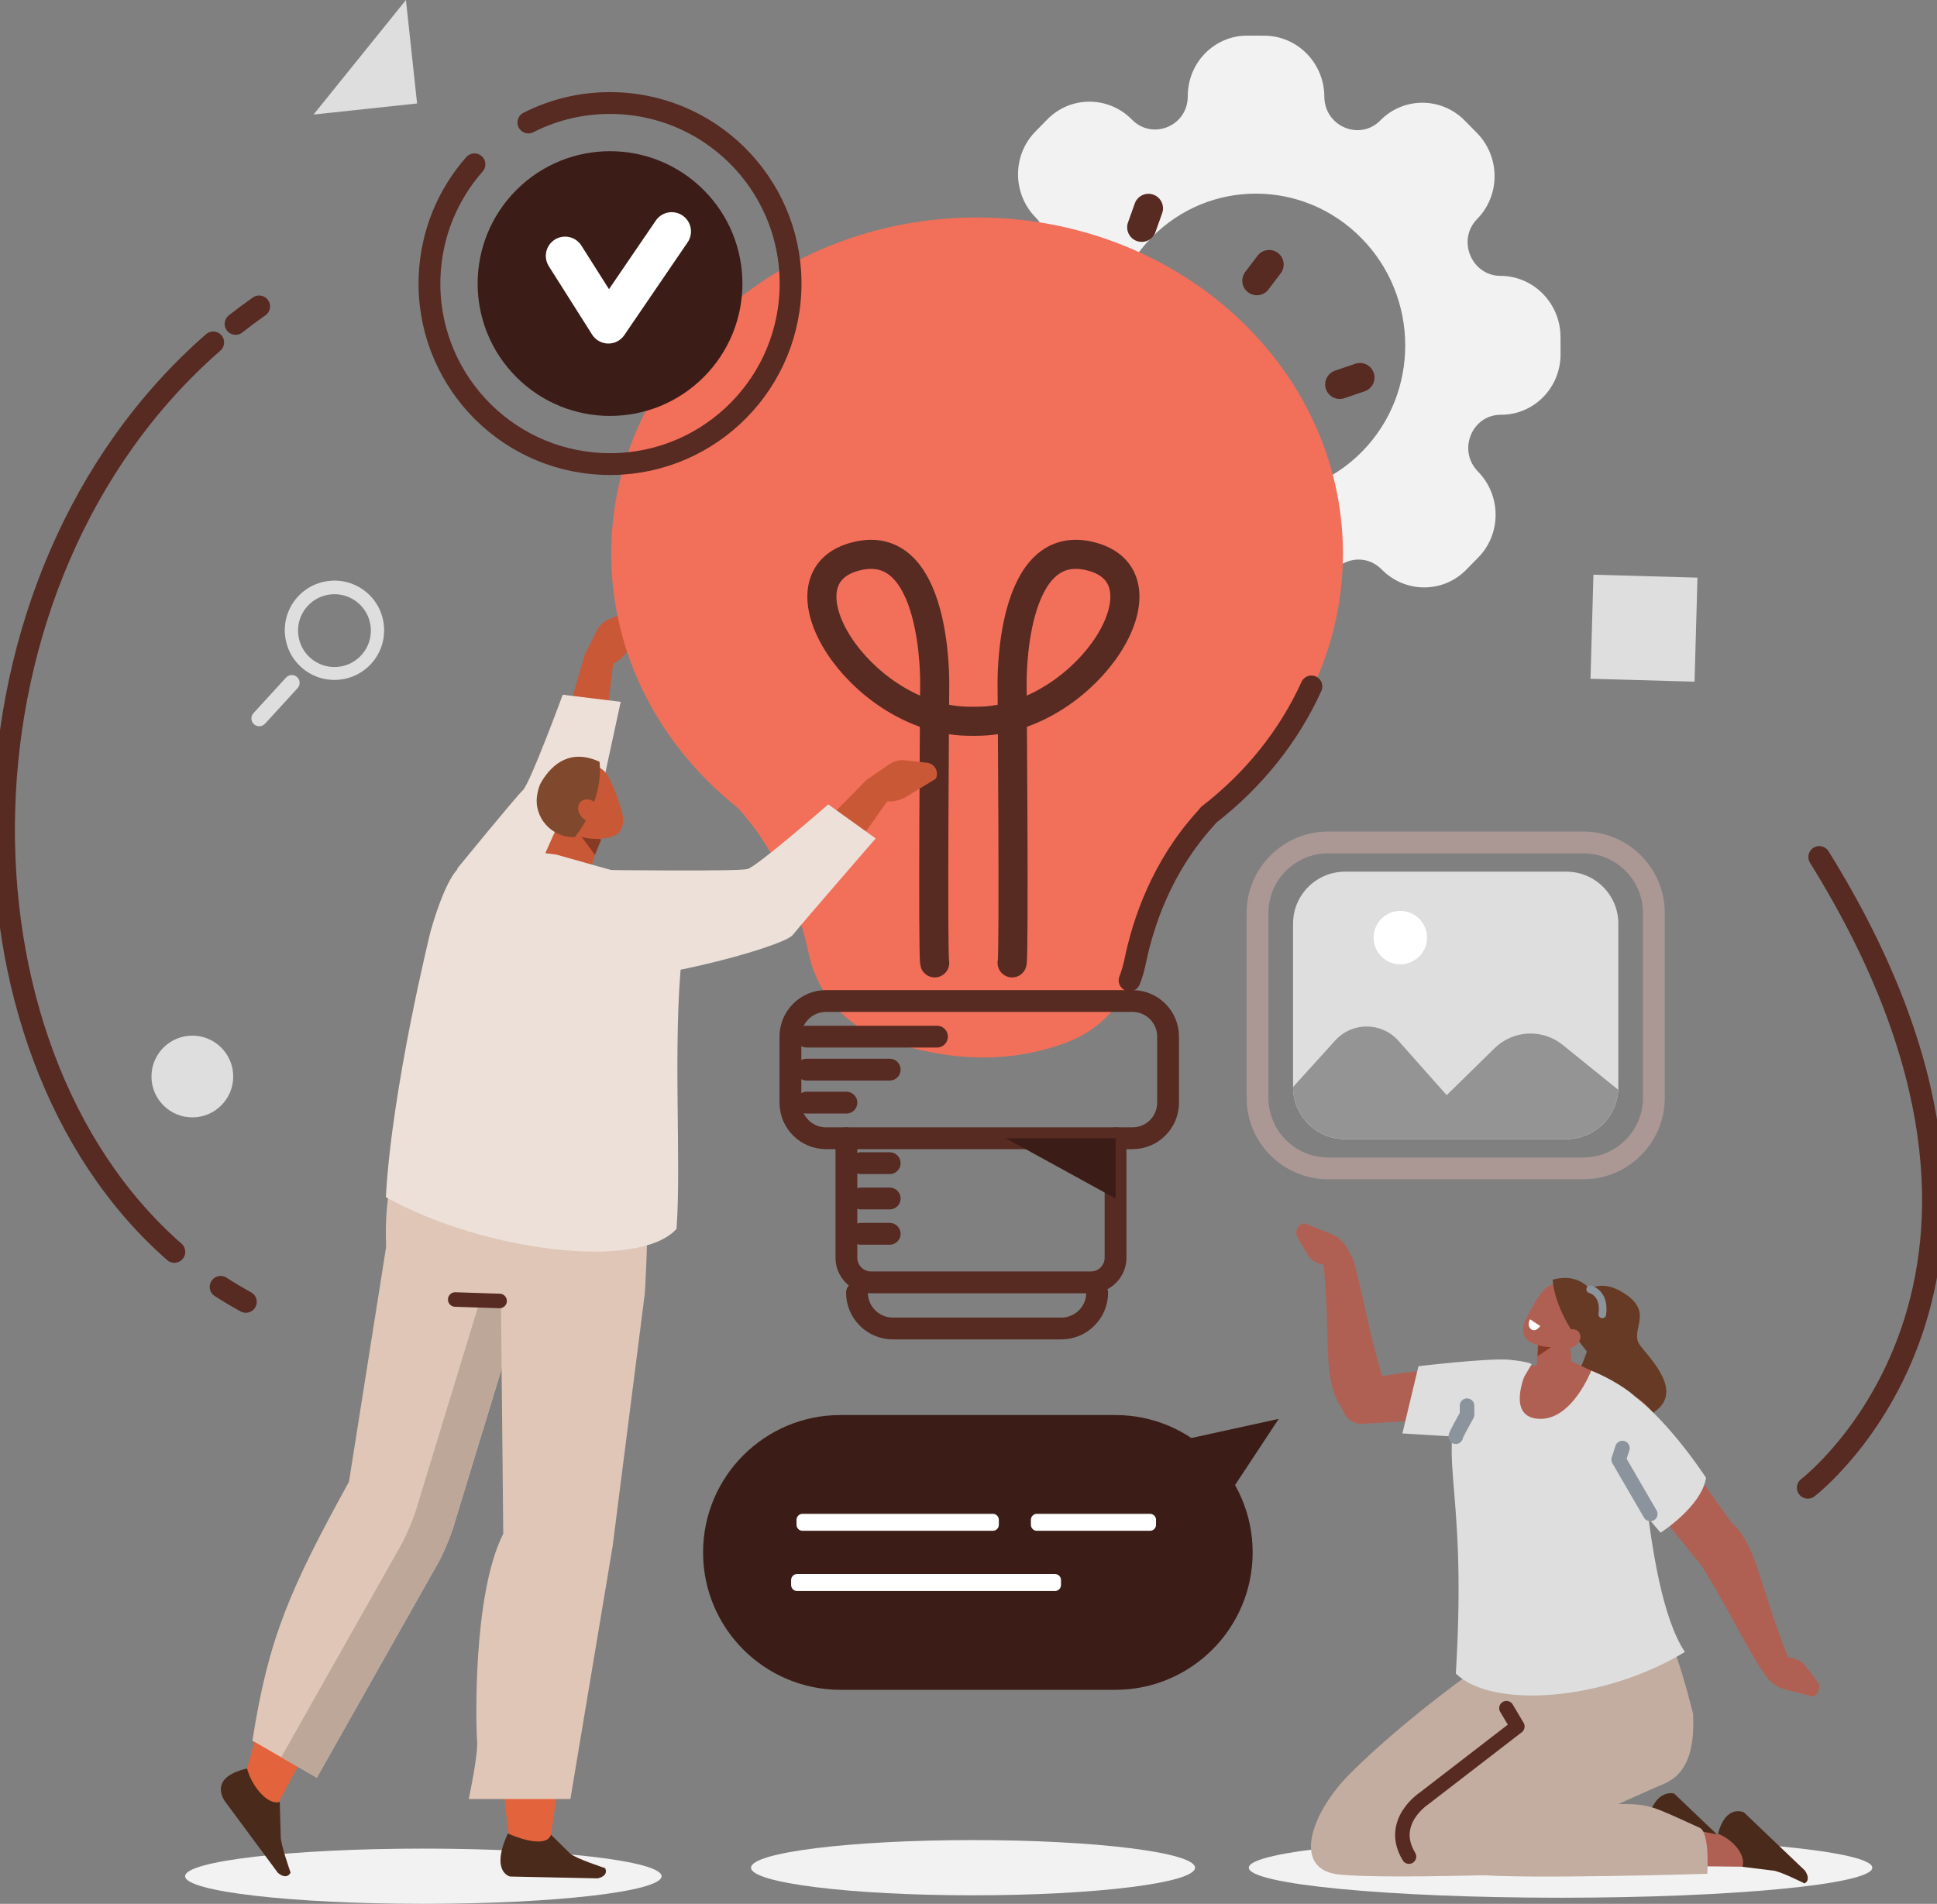 <?xml version="1.0" encoding="UTF-8"?> <svg xmlns="http://www.w3.org/2000/svg" width="533" height="524" viewBox="0 0 533 524" fill="none"><rect x="0" y="0" width="533" height="524" fill="#808080" stroke="none"/><g clip-path="url(#clip0_223_20004)"><path fill-rule="evenodd" clip-rule="evenodd" d="M147.678 228.753C154.874 230.263 161.669 227.394 164.369 219.313L169.247 177.961L160.876 180.227L152.258 210.32L147.678 228.757V228.753Z" fill="#C95836"></path><path d="M160.876 180.223L164.295 173.453C164.979 172.101 166.125 171.036 167.524 170.456L173.196 168.108C175.172 167.289 177.357 168.7 177.427 170.838L172.648 179.103C171.594 180.925 169.78 182.383 167.572 183.177L163.891 184.499L160.872 180.223H160.876Z" fill="#C95836"></path><path fill-rule="evenodd" clip-rule="evenodd" d="M128.055 266.314C138.685 264.478 162.697 231.927 163.513 227.431C164.431 222.373 170.797 193.165 170.797 193.165L154.848 191.211C154.848 191.211 145.889 215.566 143.89 217.472C141.892 219.379 125.862 238.991 125.862 238.991L128.055 266.318V266.314Z" fill="#EDE0D8"></path><path d="M101.105 163.245C95.46 158.234 86.817 158.748 81.806 164.398C76.796 170.044 77.31 178.688 82.96 183.698C88.606 188.709 97.249 188.195 102.259 182.545C107.269 176.899 106.755 168.255 101.105 163.245ZM99.53 180.22C95.856 184.36 89.52 184.738 85.38 181.065C81.241 177.391 80.862 171.054 84.536 166.914C88.209 162.774 94.545 162.396 98.685 166.07C102.824 169.743 103.203 176.08 99.53 180.22Z" fill="#DEDEDE"></path><path d="M69.879 199.333C69.005 198.532 68.946 197.165 69.743 196.291L78.71 186.494C79.511 185.62 80.877 185.561 81.751 186.358C82.625 187.159 82.684 188.525 81.887 189.4L72.921 199.197C72.12 200.071 70.754 200.13 69.879 199.333Z" fill="#DEDEDE"></path><path d="M451.212 184.154C454.073 184.154 456.392 181.835 456.392 178.974C456.392 176.114 454.073 173.795 451.212 173.795C448.352 173.795 446.033 176.114 446.033 178.974C446.033 181.835 448.352 184.154 451.212 184.154Z" fill="white"></path><path d="M306.878 389.463H231.276C210.393 389.463 193.464 406.394 193.464 427.278V427.282C193.464 448.166 210.393 465.096 231.276 465.096H306.878C327.761 465.096 344.69 448.166 344.69 427.282V427.278C344.69 406.394 327.761 389.463 306.878 389.463Z" fill="#3B1C17"></path><path d="M290.3 433.229H219.341C218.429 433.229 217.688 433.969 217.688 434.882V436.248C217.688 437.161 218.429 437.902 219.341 437.902H290.3C291.213 437.902 291.953 437.161 291.953 436.248V434.882C291.953 433.969 291.213 433.229 290.3 433.229Z" fill="white"></path><path d="M316.45 416.658H285.32C284.407 416.658 283.667 417.398 283.667 418.311V419.678C283.667 420.59 284.407 421.331 285.32 421.331H316.45C317.363 421.331 318.103 420.59 318.103 419.678V418.311C318.103 417.398 317.363 416.658 316.45 416.658Z" fill="white"></path><path d="M273.198 416.658H220.833C219.92 416.658 219.18 417.398 219.18 418.311V419.678C219.18 420.59 219.92 421.331 220.833 421.331H273.198C274.111 421.331 274.851 420.59 274.851 419.678V418.311C274.851 417.398 274.111 416.658 273.198 416.658Z" fill="white"></path><path d="M406.693 129.783C401 123.99 404.989 114.131 413.015 114.156C422.102 114.186 429.445 106.714 429.416 97.472L429.401 92.714C429.371 83.472 421.985 75.956 412.897 75.927C404.871 75.901 400.82 66.016 406.476 60.259C412.882 53.743 412.849 43.145 406.403 36.591L403.086 33.215C396.64 26.658 386.222 26.625 379.82 33.142C374.163 38.898 364.444 34.777 364.418 26.61C364.389 17.368 357.002 9.849 347.915 9.819L343.239 9.804C334.151 9.775 326.808 17.247 326.838 26.489C326.863 34.655 317.17 38.715 311.476 32.922C305.03 26.364 294.616 26.331 288.21 32.848L284.912 36.202C278.506 42.719 278.539 53.313 284.985 59.87C290.679 65.663 286.69 75.523 278.664 75.497C269.576 75.468 262.233 82.939 262.263 92.182L262.277 96.939C262.307 106.181 269.694 113.701 278.781 113.73C286.807 113.756 290.859 123.641 285.198 129.397C278.792 135.914 278.825 146.512 285.272 153.069L288.589 156.445C295.035 163.002 305.449 163.035 311.855 156.519C317.511 150.762 327.231 154.884 327.256 163.05C327.286 172.292 334.673 179.808 343.76 179.838L348.436 179.852C357.524 179.882 364.866 172.41 364.837 163.168C364.811 155.001 374.505 150.942 380.198 156.735C386.645 163.292 397.062 163.326 403.464 156.809L406.759 153.455C413.165 146.938 413.132 136.34 406.686 129.787L406.693 129.783ZM317.06 124.108C301.063 107.834 300.982 81.536 316.88 65.365C332.774 49.195 358.626 49.279 374.622 65.549C390.619 81.823 390.7 108.121 374.802 124.291C358.908 140.462 333.056 140.381 317.06 124.108Z" fill="#F2F2F2"></path><path d="M438.462 158.179L437.657 186.817L466.286 187.622L467.091 158.984L438.462 158.179Z" fill="#DEDEDE"></path><path d="M111.699 0L114.766 28.477L86.28 31.526L111.699 0Z" fill="#DEDEDE"></path><path d="M369.535 152.379C369.535 101.281 324.461 59.855 268.864 59.855C213.266 59.855 168.192 101.277 168.192 152.379C168.192 180.359 181.706 205.434 203.062 222.402C214.747 235.248 220.087 251.055 222.523 262.49C224.885 273.566 232.844 282.529 243.555 286.21C260.897 292.172 277.635 292.903 293.595 286.89C303.726 283.073 311.15 274.26 313.317 263.655C315.502 252.965 320.63 237.566 332.653 224.342C332.998 223.963 333.306 223.592 333.589 223.232C355.562 206.261 369.532 180.818 369.532 152.375L369.535 152.379Z" fill="#F26F5A"></path><path d="M310.822 269.83C311.469 268.166 311.983 266.439 312.347 264.658C314.532 253.972 319.66 238.569 331.682 225.344C332.028 224.966 332.336 224.595 332.619 224.235C344.862 214.78 354.618 202.694 360.859 188.929" stroke="#572A22" stroke-width="6" stroke-linecap="round" stroke-linejoin="round"></path><path d="M301.911 355.8C301.911 361.215 297.481 365.645 292.067 365.645H245.66C240.245 365.645 235.815 361.215 235.815 355.8" stroke="#572A22" stroke-width="6" stroke-linecap="round" stroke-linejoin="round"></path><path d="M306.962 313.283V346.183C306.962 349.908 303.917 352.953 300.193 352.953H239.673C235.952 352.953 232.903 349.908 232.903 346.183V313.283" stroke="#572A22" stroke-width="6" stroke-linecap="round" stroke-linejoin="round"></path><path d="M278.495 265.018C279.094 263.225 278.495 188.566 278.495 188.566C278.495 188.566 277.599 146.457 300.89 153.326C322.713 159.762 299.653 196.185 271.461 198.411C269.562 198.561 266.315 198.561 264.507 198.433C236.191 196.423 212.91 159.784 234.806 153.33C258.098 146.461 257.201 188.569 257.201 188.569C257.201 188.569 256.603 263.229 257.201 265.021" stroke="#572A22" stroke-width="8" stroke-linecap="round" stroke-linejoin="round"></path><path d="M311.635 275.516H227.28C221.877 275.516 217.498 279.896 217.498 285.299V303.501C217.498 308.904 221.877 313.283 227.28 313.283H311.635C317.037 313.283 321.417 308.904 321.417 303.501V285.299C321.417 279.896 317.037 275.516 311.635 275.516Z" stroke="#572A22" stroke-width="6" stroke-linecap="round" stroke-linejoin="round"></path><path d="M306.962 329.865L276.754 313.283H306.962V329.865Z" fill="#3B1C17"></path><path d="M221.957 285.317H257.822" stroke="#572A22" stroke-width="6" stroke-linecap="round" stroke-linejoin="round"></path><path d="M221.957 294.398H244.815" stroke="#572A22" stroke-width="6" stroke-linecap="round" stroke-linejoin="round"></path><path d="M221.957 303.483H232.907" stroke="#572A22" stroke-width="6" stroke-linecap="round" stroke-linejoin="round"></path><path d="M236.889 320.142H244.815" stroke="#572A22" stroke-width="6" stroke-linecap="round" stroke-linejoin="round"></path><path d="M236.889 329.865H244.815" stroke="#572A22" stroke-width="6" stroke-linecap="round" stroke-linejoin="round"></path><path d="M236.889 339.589H244.815" stroke="#572A22" stroke-width="6" stroke-linecap="round" stroke-linejoin="round"></path><path d="M267.747 521.653C301.484 521.653 328.833 518.25 328.833 514.052C328.833 509.855 301.484 506.452 267.747 506.452C234.011 506.452 206.662 509.855 206.662 514.052C206.662 518.25 234.011 521.653 267.747 521.653Z" fill="#F2F2F2"></path><path d="M116.488 524C152.692 524 182.04 520.597 182.04 516.4C182.04 512.202 152.692 508.799 116.488 508.799C80.285 508.799 50.937 512.202 50.937 516.4C50.937 520.597 80.285 524 116.488 524Z" fill="#F2F2F2"></path><path d="M316.021 57.339L314.162 62.57" stroke="#572A22" stroke-width="8" stroke-linecap="round" stroke-linejoin="round"></path><path d="M368.643 105.807L374.219 103.907" stroke="#572A22" stroke-width="8" stroke-linecap="round" stroke-linejoin="round"></path><path d="M345.839 77.264L349.222 72.804" stroke="#572A22" stroke-width="8" stroke-linecap="round" stroke-linejoin="round"></path><path d="M435.719 321.574H365.399C354.747 321.574 346.034 312.857 346.034 302.208V251.242C346.034 240.589 354.751 231.876 365.403 231.876H435.723C446.375 231.876 455.088 240.593 455.088 251.242V302.208C455.088 312.861 446.371 321.574 435.719 321.574Z" stroke="#AB9895" stroke-width="6" stroke-linecap="round" stroke-linejoin="round"></path><path d="M370.108 239.913H431.014C438.907 239.913 445.313 246.32 445.313 254.214V299.236C445.313 307.13 438.907 313.537 431.014 313.537H370.108C362.215 313.537 355.809 307.13 355.809 299.236V254.214C355.809 246.32 362.215 239.913 370.108 239.913Z" fill="#DEDEDE"></path><path d="M445.295 299.956L430.007 287.595C424.442 283.095 416.383 283.481 411.274 288.491L398.087 301.422L384.79 286.452C380.177 281.258 372.077 281.218 367.412 286.368L355.809 299.181V299.232C355.809 307.097 362.244 313.533 370.108 313.533H431.014C438.636 313.533 444.913 307.49 445.295 299.956Z" fill="#949494"></path><path d="M390.52 263.267C393.39 260.396 393.39 255.742 390.52 252.872C387.649 250.001 382.995 250.001 380.125 252.872C377.255 255.742 377.255 260.396 380.125 263.267C382.995 266.138 387.649 266.138 390.52 263.267Z" fill="white"></path><path d="M179.637 306.083C179.637 306.083 158.024 320.652 156.269 350.819L156.412 365.997" stroke="#2D4973" stroke-width="5.13" stroke-miterlimit="10" stroke-linecap="round"></path><path fill-rule="evenodd" clip-rule="evenodd" d="M140.283 507.007C140.283 507.007 131.24 446.545 142.917 422.62L136.54 340.599L174.767 343.233L151.24 507.602L140.283 507.007Z" fill="#E3633D"></path><path fill-rule="evenodd" clip-rule="evenodd" d="M203.605 250.901C209.196 255.676 216.535 256.422 222.779 250.625L246.894 216.679L238.46 214.651L216.465 236.923L203.602 250.901H203.605Z" fill="#C95836"></path><path d="M238.465 214.651L244.713 210.349C245.962 209.49 247.479 209.108 248.985 209.269L255.086 209.931C257.213 210.162 258.454 212.447 257.488 214.357L249.33 219.316C247.53 220.411 245.242 220.819 242.924 220.455L239.06 219.853L238.461 214.651H238.465Z" fill="#C95836"></path><path fill-rule="evenodd" clip-rule="evenodd" d="M166.286 226.942C166.286 226.942 164.03 234.249 162.164 240.299C161.669 241.912 160.185 243.128 158.289 243.48C156.394 243.833 154.374 243.271 153.011 242.007C152.566 241.592 152.129 241.188 151.718 240.806C149.848 239.072 149.26 236.607 150.208 234.48C152.64 229.029 157.07 219.1 157.07 219.1L166.286 226.939V226.942Z" fill="#C95836"></path><path fill-rule="evenodd" clip-rule="evenodd" d="M165.456 231.02L163.707 235.299L159.957 230.23L165.456 231.02Z" fill="#873B24"></path><path fill-rule="evenodd" clip-rule="evenodd" d="M152.831 219.809C151.901 217.777 152.775 215.382 154.781 214.453C156.922 213.464 159.622 212.216 161.764 211.227C163.769 210.302 165.848 211.363 167.075 213.226C168.522 215.426 170.407 220.507 171.332 224.356C171.854 226.527 171.138 229.084 169.129 230.01C166.987 230.998 159.626 231.898 157.238 228.309C155.42 225.576 154.197 222.795 152.831 219.805V219.809Z" fill="#C95836"></path><path fill-rule="evenodd" clip-rule="evenodd" d="M158.168 230.414C151.832 230.616 146.767 225.006 147.817 218.754C148.045 217.402 148.387 216.209 148.886 215.353C152.023 209.989 157.173 206.092 164.967 209.659C164.967 209.659 166.606 219.555 158.183 230.41H158.172L158.168 230.414Z" fill="#80492D"></path><path fill-rule="evenodd" clip-rule="evenodd" d="M160.17 224.992C161.448 226.3 163.351 226.498 164.416 225.433C165.481 224.367 165.309 222.446 164.031 221.138C162.752 219.831 160.85 219.632 159.784 220.698C158.719 221.763 158.892 223.684 160.17 224.992Z" fill="#C95836"></path><path fill-rule="evenodd" clip-rule="evenodd" d="M112.021 430.408L76.634 496.089C69.765 498.576 66.239 492.408 68.174 486.024C76.292 458.326 75.826 443.588 98.673 418.891L112.018 430.404L112.021 430.408Z" fill="#E3633D"></path><path fill-rule="evenodd" clip-rule="evenodd" d="M146.046 350.492L125.175 418.895C124.316 422.106 122.376 426.712 120.848 429.666L87.183 489.279L69.464 479.092C73.89 450.571 79.951 437.112 96.025 407.827L106.244 343.233L124.327 343.96L146.043 350.492H146.046Z" fill="#E0C6B6"></path><path fill-rule="evenodd" clip-rule="evenodd" d="M135.328 347.266L114.975 413.976C114.115 417.187 112.176 421.793 110.648 424.747L77.387 483.647L87.187 489.282L120.852 429.669C122.38 426.72 124.319 422.109 125.179 418.899L146.05 350.495L135.331 347.27L135.328 347.266Z" fill="#BDA799"></path><path fill-rule="evenodd" clip-rule="evenodd" d="M76.98 495.92L77.248 505.306C77.079 507.323 79.959 515.386 79.959 515.386C79.114 517.065 77.435 516.356 76.436 515.43L62.147 496.119C62.147 496.119 56.52 489.396 67.988 486.751C69.134 491.391 73.655 497.059 76.983 495.927L76.98 495.92Z" fill="#4A2A1A"></path><path fill-rule="evenodd" clip-rule="evenodd" d="M120.077 299.952L172.325 303.934C180.824 307.057 177.427 356.057 177.427 356.057L143.071 357.648C126.685 357.387 106.982 359.837 106.247 343.237C104.896 312.78 120.077 299.956 120.077 299.956V299.952Z" fill="#E0C6B6"></path><path fill-rule="evenodd" clip-rule="evenodd" d="M171.8 240.483L153.004 235.197L147.755 234.565L127.101 238.326C127.101 238.326 123.475 239.032 118.516 256.19C118.516 256.19 107.813 299.343 106.182 329.502C133.128 344.493 175.789 349.753 186.166 338.226C187.521 319.447 185.056 287.191 187.664 262.777C189.247 247.947 177.049 252.3 171.803 240.483H171.8Z" fill="#EDE0D8"></path><path fill-rule="evenodd" clip-rule="evenodd" d="M151.619 504.968L156.879 510.155C158.37 511.521 166.51 514.173 166.51 514.173C167.322 515.871 165.735 516.763 164.391 516.987L140.375 516.484C140.375 516.484 134.829 515.331 139.747 504.641C144.118 506.569 150.48 508.292 151.619 504.968Z" fill="#4A2A1A"></path><path fill-rule="evenodd" clip-rule="evenodd" d="M177.427 356.053L168.586 425.515L156.953 495.149H128.978C128.978 495.149 131.589 483.041 131.281 479.199C130.972 475.356 129.955 438.919 138.48 422.153L137.804 353.879L177.427 356.05V356.053Z" fill="#E0C6B6"></path><path d="M125.264 357.67L137.47 358.07" stroke="#572A22" stroke-width="4" stroke-linecap="round" stroke-linejoin="round"></path><path fill-rule="evenodd" clip-rule="evenodd" d="M161.867 268.805C172.075 272.295 215.265 260.889 218.137 257.337C221.369 253.34 240.966 230.763 240.966 230.763L227.908 221.395C227.908 221.395 208.366 238.466 205.696 239.182C203.025 239.899 167.256 239.454 167.256 239.454L161.867 268.805Z" fill="#EDE0D8"></path><path d="M193.618 103.805C207.844 89.579 207.844 66.513 193.618 52.286C179.393 38.059 156.328 38.059 142.103 52.286C127.877 66.513 127.877 89.579 142.103 103.805C156.328 118.032 179.393 118.032 193.618 103.805Z" fill="#3B1C17"></path><path d="M145.393 33.715C152.71 29.997 161.055 28.043 169.838 28.396C197.255 29.491 218.596 52.608 217.502 80.026C216.407 107.445 193.291 128.788 165.875 127.693C138.458 126.598 117.117 103.481 118.211 76.062C118.685 64.205 123.277 53.486 130.553 45.224" stroke="#572A22" stroke-width="6" stroke-linecap="round" stroke-linejoin="round"></path><path d="M155.498 70.431L167.41 89.247L184.832 63.705" stroke="white" stroke-width="10.61" stroke-linecap="round" stroke-linejoin="round"></path><path fill-rule="evenodd" clip-rule="evenodd" d="M453.582 391.381C453.71 390.183 454.448 389.151 455.429 388.45C463.393 382.752 453.699 373.653 451.168 370.093C448.527 366.379 454.628 361.67 448.006 356.715C441.383 351.759 437.677 354.863 437.361 354.628C436.894 354.283 435.888 362.137 435.888 362.137C435.888 362.137 439.205 364.565 436.674 371.981C434.143 379.402 430.892 382.616 433.548 389.985C436.204 397.354 456.935 395.84 456.935 395.84C453.916 394.805 453.42 392.891 453.582 391.374V391.381Z" fill="#663A24"></path><path d="M429.416 522.321C476.793 522.321 515.2 518.619 515.2 514.052C515.2 509.485 476.793 505.783 429.416 505.783C382.039 505.783 343.632 509.485 343.632 514.052C343.632 518.619 382.039 522.321 429.416 522.321Z" fill="#F2F2F2"></path><path fill-rule="evenodd" clip-rule="evenodd" d="M460.256 508.63L468.506 509.652C470.28 509.641 477.326 513.196 477.326 513.196C478.817 512.476 478.218 510.724 477.421 509.64L460.671 493.646C460.671 493.646 455.712 492.151 453.534 500.464C457.593 501.992 461.307 505.357 460.256 508.63Z" fill="#4A2A1A"></path><path fill-rule="evenodd" clip-rule="evenodd" d="M445.798 499.744L481.351 506.599L486.45 513.865L436.064 513.325L445.798 499.744Z" fill="#B06052"></path><path d="M467.852 430.349C474.831 441.432 477.332 447.35 484.084 458.642L493.149 458.936C482.989 434.25 483.999 425.044 475.154 417.9C463.282 420.155 465.189 427.043 467.852 430.349Z" fill="#B06052"></path><path d="M380.198 378.48C376.562 365.895 375.798 359.517 372.437 346.8L363.809 344.004C366.732 370.541 363.214 379.104 369.733 388.42C381.763 389.541 381.84 382.396 380.198 378.48Z" fill="#B06052"></path><path d="M487.019 455.134L493.506 456.471C494.802 456.739 495.959 457.463 496.768 458.51L500.04 462.756C501.183 464.237 500.492 466.4 498.703 466.948L490.644 464.806C488.866 464.332 487.225 463.134 486.053 461.456L484.099 458.657L487.015 455.134H487.019Z" fill="#B06052"></path><path fill-rule="evenodd" clip-rule="evenodd" d="M421.096 375.288C421.096 375.288 370.839 376.885 369.895 382.91L369.407 385.559C368.771 388.997 371.541 392.119 375.03 391.895L401.048 390.242L406.117 390.04L421.096 375.291V375.288Z" fill="#B06052"></path><path fill-rule="evenodd" clip-rule="evenodd" d="M452.142 441.248L407.115 449.44C400.015 452.922 407.406 495.182 407.406 495.182L437.394 493.452C451.227 491.714 467.084 496.449 465.887 471.727C457.346 437.674 452.142 441.248 452.142 441.248Z" fill="#C2ADA0"></path><path fill-rule="evenodd" clip-rule="evenodd" d="M414.83 453.279C414.83 453.279 389.496 470.154 371.453 488.198C360.815 498.837 355.195 514.592 368.54 515.944C381.885 517.296 427.502 515.555 427.502 515.555L430.43 503.054L408.089 496.526L435.19 477.244L414.826 453.282L414.83 453.279Z" fill="#C2ADA0"></path><path fill-rule="evenodd" clip-rule="evenodd" d="M448.395 451.02C448.395 451.02 426.731 470.151 408.684 488.195C398.047 498.833 392.427 514.589 405.771 515.94C419.116 517.292 469.777 515.735 469.777 515.735C469.777 515.735 470.589 504.38 467.665 503.05C454.324 496.989 454.07 496.523 445.324 496.523L458.677 490.572L448.395 451.02Z" fill="#C2ADA0"></path><path fill-rule="evenodd" clip-rule="evenodd" d="M404.03 379.615L420.846 376.272L425.393 375.585L437.853 377.249C437.853 377.249 451.811 382.469 455.712 391.69L452.582 409.138C454.459 426.646 457.534 445.539 463.624 454.675C441.034 468.366 410.41 470.305 400.599 460.615C404.03 404.223 394.064 401.902 404.03 379.615Z" fill="#DEDEDE"></path><path fill-rule="evenodd" clip-rule="evenodd" d="M423.058 367.059C423.058 367.059 422.933 373.712 422.83 379.225C422.801 380.695 423.561 382.058 424.813 382.8C426.066 383.538 427.62 383.538 428.876 382.792C429.287 382.55 429.688 382.311 430.066 382.087C431.789 381.07 432.781 379.141 432.612 377.135C432.175 371.996 431.385 362.632 431.385 362.632L423.058 367.059Z" fill="#B06052"></path><path fill-rule="evenodd" clip-rule="evenodd" d="M423.362 369.311L423.079 373.304L427.307 370.442L423.362 369.311Z" fill="#873B24"></path><path d="M420.486 376.246C420.486 376.246 413.834 389.713 423.153 390.492C432.472 391.274 437.857 377.245 437.857 377.245L431.102 374.083L420.49 376.243L420.486 376.246Z" fill="#B06052"></path><path fill-rule="evenodd" clip-rule="evenodd" d="M436.163 362.757C437.269 361.152 436.88 358.955 435.293 357.857C433.599 356.681 431.465 355.201 429.776 354.026C428.189 352.924 426.242 353.526 424.905 354.94C423.325 356.612 420.938 360.697 419.56 363.87C418.785 365.659 419.013 367.966 420.6 369.068C422.293 370.244 428.486 372.128 431.087 369.403C433.067 367.327 434.54 365.119 436.167 362.754L436.163 362.757Z" fill="#B06052"></path><path fill-rule="evenodd" clip-rule="evenodd" d="M438.937 372.948C438.937 372.948 441.637 363.308 440.233 359.521C438.345 354.433 434.507 350.301 427.26 352.193C427.26 352.193 427.227 360.619 436.674 371.985L438.937 372.948Z" fill="#663A24"></path><path fill-rule="evenodd" clip-rule="evenodd" d="M433.534 370.361C432.233 371.294 430.569 371.177 429.813 370.101C429.056 369.024 429.497 367.397 430.793 366.464C432.094 365.531 433.758 365.648 434.514 366.725C435.271 367.801 434.83 369.428 433.534 370.361Z" fill="#B06052"></path><path fill-rule="evenodd" clip-rule="evenodd" d="M421.037 363.114L423.828 364.969C423.828 364.969 422.502 366.864 421.265 365.81C420.027 364.756 421.037 363.114 421.037 363.114Z" fill="white"></path><path fill-rule="evenodd" clip-rule="evenodd" d="M467.885 430.536L444.071 401.119C439.138 396.006 439.961 387.685 445.802 383.637C448.101 382.043 453.071 386.403 454.698 388.677L476.186 418.719L467.888 430.533L467.885 430.536Z" fill="#B06052"></path><path fill-rule="evenodd" clip-rule="evenodd" d="M390.314 376.03L385.892 394.533L409.341 395.973L421.463 375.464C421.463 375.464 420.875 374.81 415.391 374.252C409.907 373.693 390.314 376.026 390.314 376.026V376.03Z" fill="#DEDEDE"></path><path d="M369.249 349.864L362.777 347.711C361.524 347.285 360.466 346.421 359.794 345.283L357.072 340.662C356.125 339.053 357.076 336.988 358.92 336.668L366.648 339.795C368.353 340.485 369.833 341.877 370.788 343.688L372.379 346.712L369.249 349.864Z" fill="#B06052"></path><path d="M437.566 354.859C437.566 354.859 441.721 355.774 440.905 361.773" stroke="#8B939C" stroke-width="2.1" stroke-linecap="round" stroke-linejoin="round"></path><path fill-rule="evenodd" clip-rule="evenodd" d="M479.463 513.81L487.713 514.831C489.487 514.82 496.533 518.376 496.533 518.376C498.024 517.656 497.425 515.904 496.628 514.82L479.878 498.826C479.878 498.826 474.919 496.412 472.741 504.725C476.8 506.254 480.514 510.533 479.463 513.806V513.81Z" fill="#4A2A1A"></path><path d="M414.528 470.151L417.522 475.187L391.927 494.928C391.927 494.928 381.888 501.423 387.707 510.996" stroke="#572A22" stroke-width="4" stroke-linecap="round" stroke-linejoin="round"></path><path fill-rule="evenodd" clip-rule="evenodd" d="M434.757 395.833L456.943 421.849C456.943 421.849 468.205 414.66 469.45 406.743C469.45 406.743 457.156 387.726 445.857 381.797L434.753 395.837L434.757 395.833Z" fill="#DEDEDE"></path><path d="M454.103 416.702L445.405 401.729L446.445 398.548" stroke="#8B939C" stroke-width="4" stroke-linecap="round" stroke-linejoin="round"></path><path d="M400.578 395.436C400.284 395.418 403.678 389.401 403.678 389.401V386.881" stroke="#8B939C" stroke-width="4" stroke-linecap="round" stroke-linejoin="round"></path><path d="M315.245 398.548L351.863 390.521L333.556 418.271L315.245 398.548Z" fill="#3B1C17"></path><path d="M52.927 307.542C59.139 307.542 64.174 302.506 64.174 296.294C64.174 290.081 59.139 285.045 52.927 285.045C46.715 285.045 41.68 290.081 41.68 296.294C41.68 302.506 46.715 307.542 52.927 307.542Z" fill="#DEDEDE"></path><path d="M67.649 358.316C65.273 357.02 62.959 355.642 60.707 354.184" stroke="#572A22" stroke-width="6" stroke-linecap="round" stroke-linejoin="round"></path><path d="M47.976 344.563C-16.294 288.293 -16.107 159.546 58.669 94.243" stroke="#572A22" stroke-width="6" stroke-linecap="round" stroke-linejoin="round"></path><path d="M64.821 89.151C66.93 87.494 69.093 85.889 71.308 84.332" stroke="#572A22" stroke-width="6" stroke-linecap="round" stroke-linejoin="round"></path><path d="M497.447 409.48C497.447 409.48 572.814 352.068 500.603 235.876" stroke="#572A22" stroke-width="6" stroke-linecap="round" stroke-linejoin="round"></path></g><defs><clipPath id="clip0_223_20004"><rect width="533" height="524" fill="white"></rect></clipPath></defs></svg> 